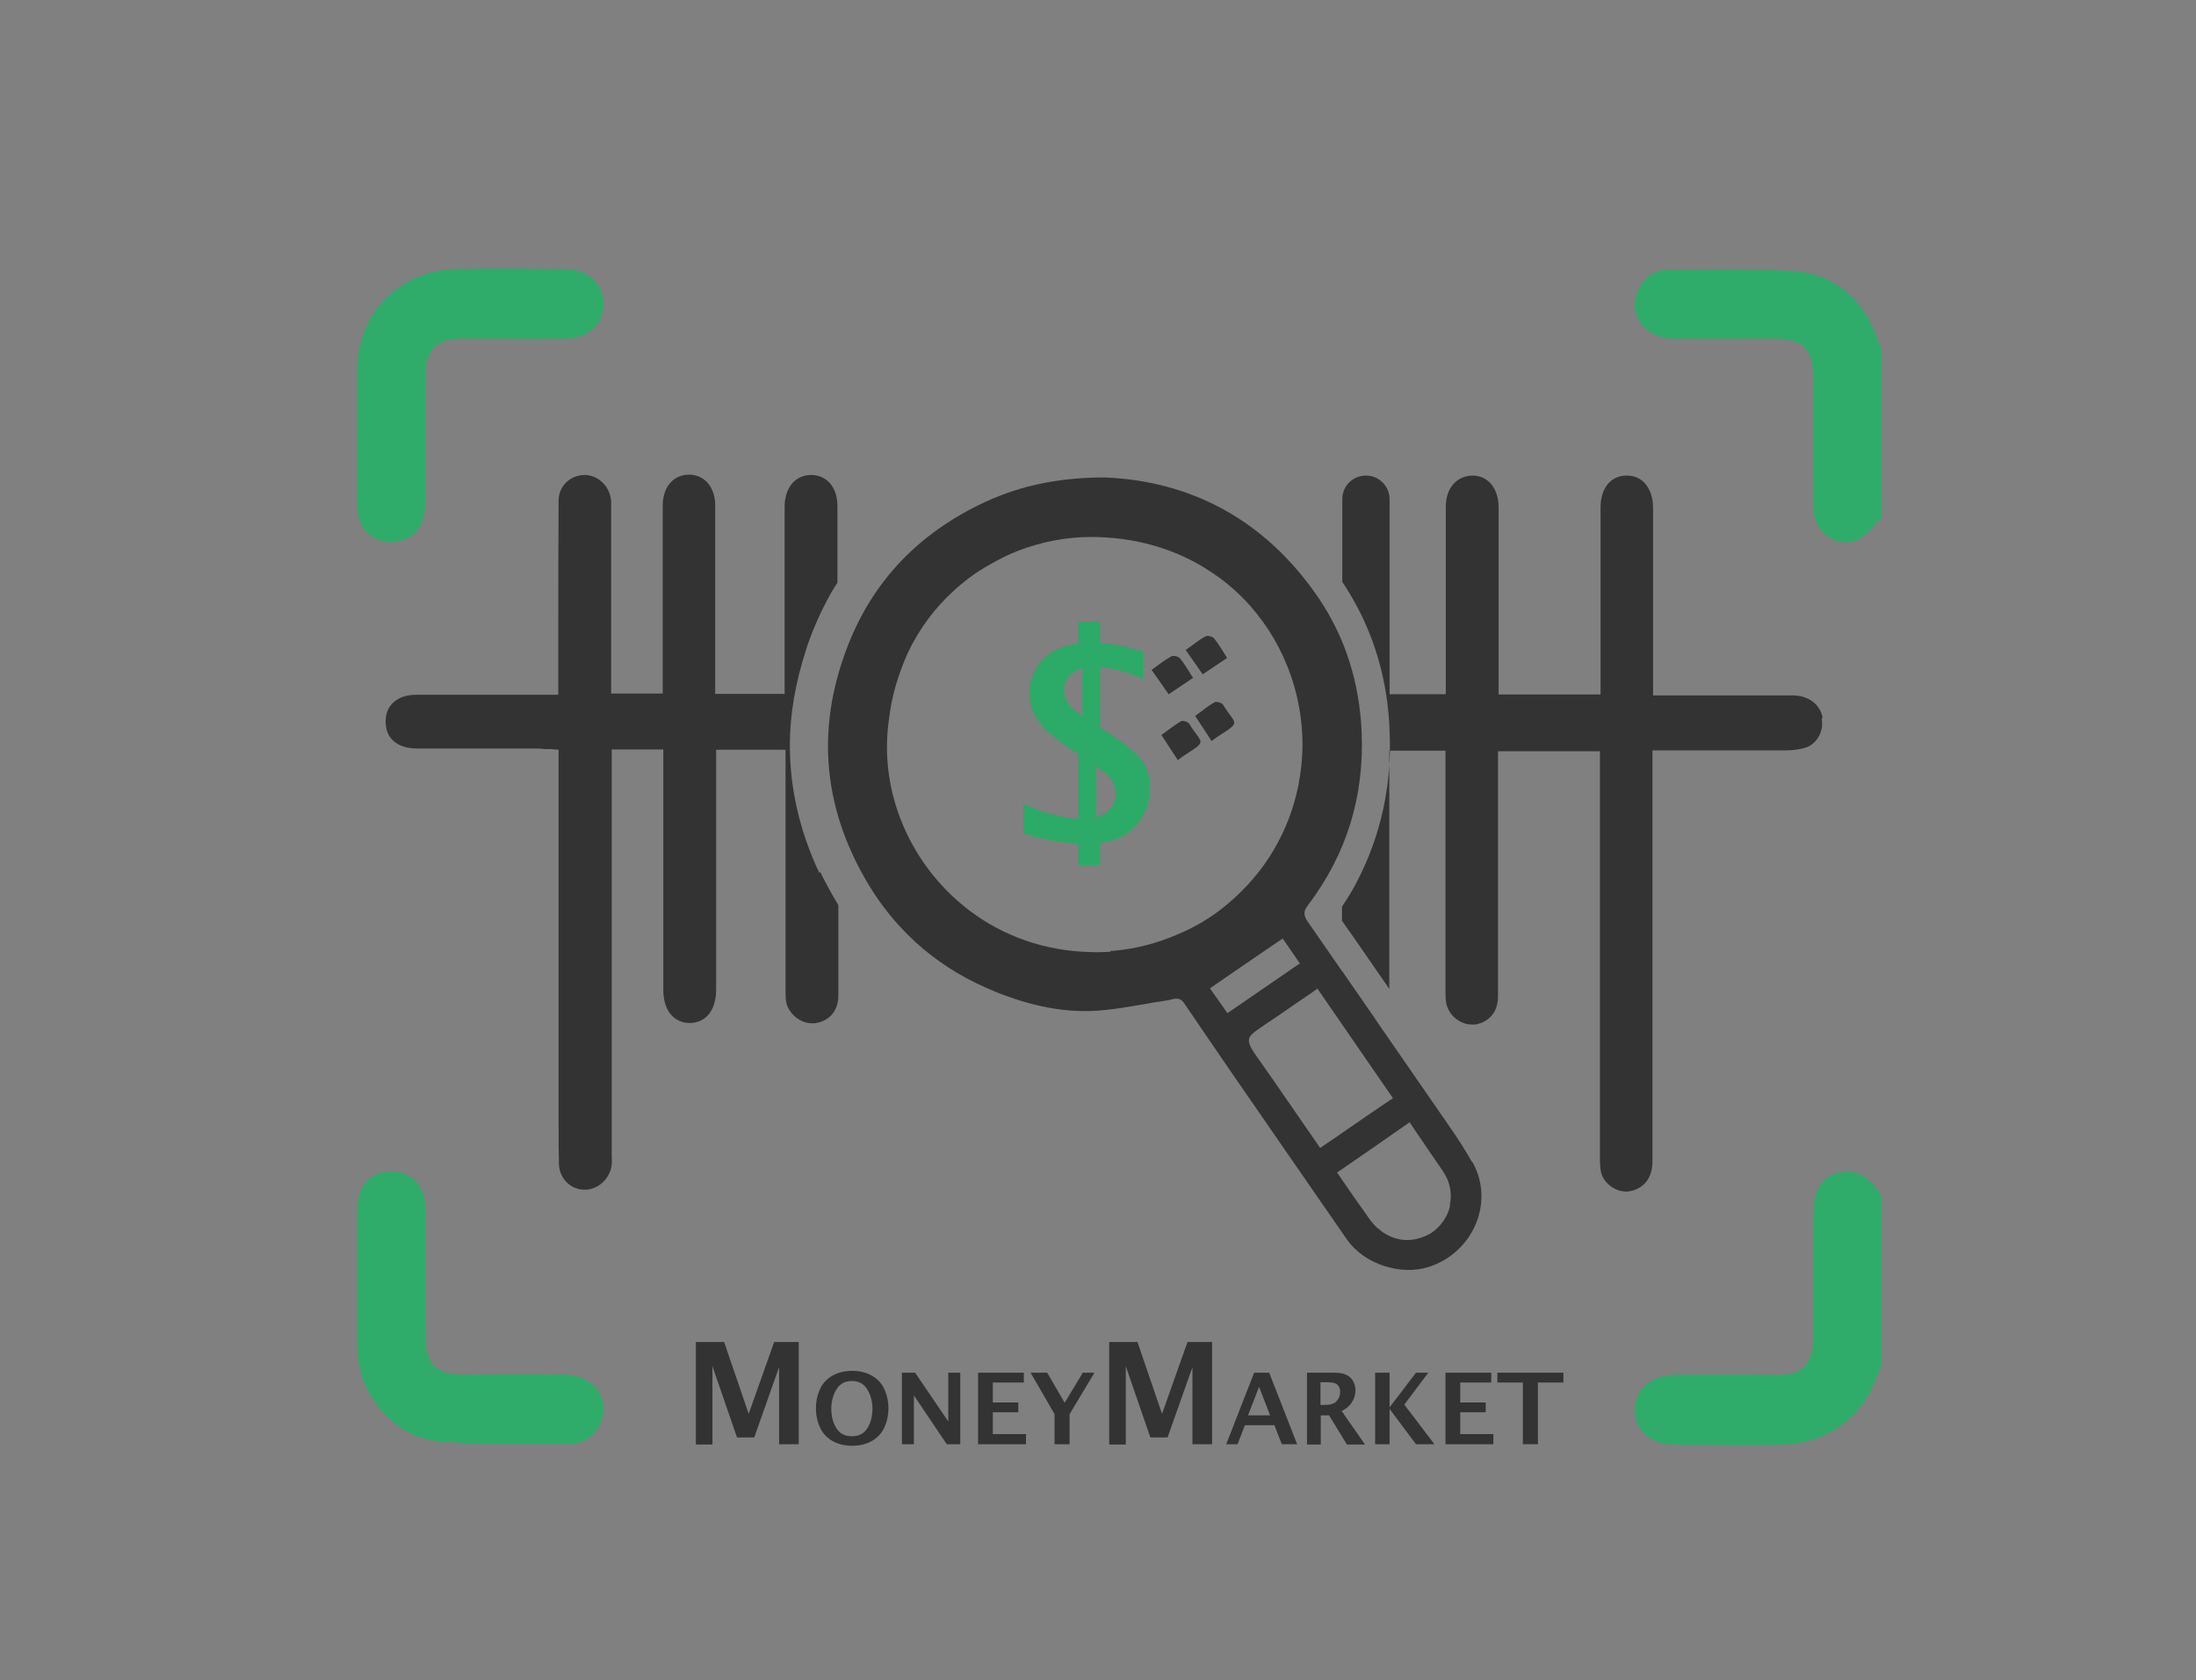<?xml version="1.0" encoding="UTF-8"?>
<svg id="Capa_1" data-name="Capa 1" xmlns="http://www.w3.org/2000/svg" version="1.1" viewBox="0 0 71.51 54.72">
  <rect x="0" y="0" width="71.51" height="54.72" fill="#808080" stroke="none"/>
  <defs>
    <style>
      .cls-1 {
        fill: #2fac6a;
      }

      .cls-1, .cls-2, .cls-3, .cls-4, .cls-5 {
        stroke-width: 0px;
      }

      .cls-2 {
        fill: #333;
      }

      .cls-3 {
        fill: none;
      }

      .cls-4 {
        fill: #2caa67;
      }

      .cls-5 {
        fill: #fff;
      }
    </style>
  </defs>
  <g>
    <path class="cls-2" d="M22.66,47.04v-3.33h.92l.8,2.34.83-2.34h.8v3.33h-.64v-2.51l-.81,2.29h-.56l-.8-2.32v2.55h-.54Z"/>
    <path class="cls-2" d="M27.75,47.09c-.24,0-.45-.05-.63-.15-.18-.1-.32-.24-.41-.43-.09-.19-.14-.4-.14-.64s.05-.45.14-.64c.09-.19.23-.33.41-.43s.39-.15.63-.15.45.05.63.15c.18.1.32.24.41.43.09.19.14.4.14.64s-.05.45-.14.64c-.09.19-.23.33-.41.43s-.39.15-.63.15ZM27.75,46.78c.22,0,.39-.09.5-.27s.16-.39.16-.63-.06-.45-.17-.63c-.11-.18-.28-.27-.5-.27s-.39.09-.5.27-.17.39-.17.63.05.45.16.63.28.27.5.27Z"/>
    <path class="cls-2" d="M29.37,47.04v-2.33h.43l1.08,1.59v-1.59h.39v2.33h-.44l-1.07-1.59v1.59h-.39Z"/>
    <path class="cls-2" d="M31.85,47.04v-2.33h1.49v.32h-1.01v.65h.83v.32h-.83v.71h1.08v.33h-1.57Z"/>
    <path class="cls-2" d="M34.34,47.04v-.98l-.78-1.35h.54l.57.98.59-.98h.38l-.81,1.35v.98h-.49Z"/>
    <path class="cls-2" d="M36.12,47.04v-3.33h.92l.8,2.34.83-2.34h.8v3.33h-.64v-2.51l-.81,2.29h-.56l-.8-2.32v2.55h-.54Z"/>
    <path class="cls-2" d="M39.93,47.04l.91-2.33h.49l.91,2.33h-.5l-.24-.62h-.96l-.24.62h-.35ZM40.64,46.1h.72l-.36-.93-.36.93Z"/>
    <path class="cls-2" d="M42.56,47.04v-2.33h.87c.18,0,.31.02.41.07.09.04.17.11.22.2.05.09.08.19.08.31,0,.14-.04.27-.12.39s-.19.21-.33.28l.76,1.09h-.59l-.58-.95h-.27v.95h-.46ZM43.01,45.76h.11c.2,0,.34-.04.41-.13.08-.09.11-.19.11-.3,0-.1-.03-.17-.09-.23-.06-.06-.19-.08-.38-.08h-.17v.74Z"/>
    <path class="cls-2" d="M44.78,47.04v-2.33h.47v1.13l.86-1.13h.4l-.78,1.04.98,1.29h-.6l-.86-1.15v1.15h-.47Z"/>
    <path class="cls-2" d="M47.07,47.04v-2.33h1.49v.32h-1.01v.65h.83v.32h-.83v.71h1.08v.33h-1.57Z"/>
    <path class="cls-2" d="M49.59,47.04v-2.01h-.83v-.32h2.15v.32h-.83v2.01h-.48Z"/>
  </g>
  <path class="cls-1" d="M61.26,16.86c-.28.25-.51.61-.84.73-.7.26-1.38-.32-1.39-1.1,0-1.42,0-2.84,0-4.26,0-.86-.35-1.21-1.2-1.21-1.11,0-2.23.01-3.34,0-.95-.01-1.52-.8-1.16-1.58.18-.4.51-.66.94-.66,1.39-.01,2.78-.06,4.16.04,1.39.11,2.27.97,2.72,2.28.03.09.07.17.11.25v5.53Z"/>
  <path class="cls-1" d="M61.26,44.45c-.07.16-.14.32-.2.48-.48,1.27-1.64,2.09-3.07,2.11-1.16.02-2.32.01-3.49,0-.77,0-1.3-.49-1.28-1.15.01-.64.52-1.11,1.27-1.12,1.13-.01,2.26,0,3.39,0,.78,0,1.14-.37,1.15-1.16,0-1.34,0-2.68,0-4.02,0-.82.26-1.27.82-1.41.56-.14.99.09,1.41.75v5.53Z"/>
  <path class="cls-1" d="M11.62,14.14c0-.69,0-1.39,0-2.08,0-1.88,1.35-3.27,3.24-3.31,1.18-.03,2.36-.01,3.53,0,.74,0,1.25.48,1.26,1.13,0,.64-.51,1.13-1.25,1.14-1.13.02-2.26,0-3.39,0-.82,0-1.17.36-1.17,1.19,0,1.39,0,2.78,0,4.16,0,.8-.43,1.27-1.14,1.26-.67,0-1.09-.48-1.09-1.26,0-.74,0-1.48,0-2.23Z"/>
  <path class="cls-1" d="M11.62,41.62c0-.74,0-1.48,0-2.23,0-.77.42-1.24,1.1-1.25.68,0,1.12.47,1.12,1.23,0,1.39,0,2.78,0,4.16,0,.88.34,1.22,1.23,1.23,1.11,0,2.23-.02,3.34,0,.94.02,1.49.84,1.12,1.61-.19.4-.53.63-.96.64-1.42,0-2.84.05-4.25-.07-1.52-.13-2.68-1.54-2.7-3.05,0-.76,0-1.52,0-2.28Z"/>
  <g>
    <path class="cls-3" d="M43.7,29.98v-.46c-.05.08-.1.16-.15.24l.15.22Z"/>
    <path class="cls-3" d="M42.58,29.5c.47-.62.84-1.26,1.12-1.94v-6.66c-.2-.49-.46-.97-.76-1.42-1.72-2.53-4.15-3.83-7.01-3.93-1.57.01-2.85.3-4.08.91-2.14,1.06-3.61,2.7-4.38,4.95-.9,2.6-.59,5.08.83,7.43.98,1.61,2.37,2.76,4.11,3.46,1.13.46,2.32.73,3.55.6.7-.07,1.38-.22,2.07-.32.19-.03.37-.15.54.11.99,1.46,1.99,2.91,3,4.37.76,1.1,1.53,2.21,2.29,3.31.57.82,1.77,1.18,2.65.9,1.44-.45,2.18-2.09,1.44-3.42-.22-.39-.46-.77-.72-1.14-.82-1.18-1.63-2.36-2.45-3.54-.09.04-.19.06-.3.06-.42,0-.77-.34-.77-.77v-.84c-.36-.52-.72-1.04-1.08-1.56-.13-.18-.22-.34-.04-.57Z"/>
    <path class="cls-2" d="M44.47,33.24c.11,0,.21-.02.3-.06-.36-.52-.71-1.03-1.07-1.55v.84c0,.42.34.77.77.77Z"/>
    <path class="cls-2" d="M59.35,23.37c-.08-.43-.46-.71-.95-.72-.55,0-1.1,0-1.65,0h-1.03s-1.03,0-1.03,0h-.86v-1.97s0-4.13,0-4.13c0-.64-.34-1.06-.85-1.06h-.01c-.52,0-.85.41-.85,1.04,0,1.26,0,2.52,0,3.78v1.55s0,.5,0,.5v.26h-3.32v-2.37s0-3.72,0-3.72c0-.62-.34-1.04-.85-1.04-.53.01-.87.42-.87,1.02,0,1.27,0,2.54,0,3.81v1.52s0,.51,0,.51v.26h-1.83v-6.35c0-.42-.34-.77-.77-.77s-.77.34-.77.77v2.69c.23.35.44.71.62,1.08.56,1.15.87,2.41.92,3.77.08,1.76-.28,3.41-1.06,4.91-.14.28-.31.55-.49.82v.46l.47.67c.36.52.71,1.03,1.07,1.55v-7.76h1.83v2.24c0,1.86,0,3.72,0,5.58,0,.19,0,.36.05.5.11.34.45.6.81.6.04,0,.08,0,.11,0,.46-.08.74-.42.74-.91,0-1.75,0-3.5,0-5.25v-1.97s0-.51,0-.51v-.26h3.32v3.37c0,3.27,0,6.53,0,9.8,0,.22,0,.43.05.59.1.32.45.58.8.58.04,0,.08,0,.12-.01.47-.09.74-.44.74-.97,0-3.16,0-6.33,0-9.49v-3.06s0-.58,0-.58v-.26h1.79s.91,0,.91,0c.55,0,1.1,0,1.65,0,.27,0,.49-.04.67-.1.35-.13.57-.55.49-.93Z"/>
    <path class="cls-2" d="M26.68,28.43c-.16-.33-.3-.68-.43-1.05-.35-1.01-.53-2.05-.53-3.09,0-1.01.18-2.05.52-3.1l.04-.13c.21-.62.48-1.21.79-1.76.06-.11.13-.21.2-.32,0-.83,0-1.66,0-2.49,0-.61-.33-1.01-.85-1.02-.53,0-.87.42-.87,1.04,0,1.25,0,2.5,0,3.75v1.58s0,.5,0,.5v.26h-2.26v-2.32c0-1.27,0-2.54,0-3.82,0-.59-.35-1-.85-1-.52,0-.86.41-.86,1.01,0,1.25,0,2.51,0,3.76v1.57s0,.53,0,.53v.26h-1.68v-5.9s0-.11,0-.11c0-.09,0-.17,0-.26-.03-.47-.42-.85-.86-.85-.49.01-.85.37-.85.84-.01,1.32-.01,2.65-.01,3.97v1.55s0,.34,0,.34v.2s0,.26,0,.26h-1.99s-1.09,0-1.09,0c-.52,0-1.04,0-1.55,0-.35,0-.63.11-.8.31-.16.18-.22.43-.18.72.06.45.43.72,1.02.72.52,0,1.04,0,1.56,0h.9s.9,0,.9,0h.43c.12,0,.24,0,.37.02h.2s.24.02.24.02v3.59s0,8.27,0,8.27v.42c0,.41,0,.81.01,1.22.02.47.38.83.84.83.45,0,.83-.37.88-.82.01-.11,0-.22,0-.33v-.13s0-10.18,0-10.18v-2.88h1.68v2.74s0,5.1,0,5.1c0,.65.33,1.06.85,1.07.54,0,.87-.42.87-1.09v-5.02s0-2,0-2v-.79h2.26v2.27c0,1.84,0,3.68,0,5.53,0,.19,0,.34.03.46.1.36.46.65.83.65.02,0,.04,0,.07,0,.48-.05.79-.4.79-.9,0-.98,0-1.97,0-2.95-.02-.03-.04-.06-.06-.1-.19-.32-.37-.65-.53-.98Z"/>
  </g>
  <path class="cls-3" d="M40.65,28.84c1.01-1.09,1.67-2.53,1.77-4.17.03-.45.01-.89-.05-1.33-.24-1.76-1.17-3.42-2.65-4.51-.18-.14-.38-.26-.58-.38-1.01-.59-2.22-.94-3.6-.94h0c-.8,0-1.61.16-2.37.45-.31.12-.61.27-.9.44-.24.14-.48.29-.7.45-.17.12-.33.26-.48.4-.62.56-1.14,1.25-1.52,2.06-.12.25-.22.51-.3.78-.12.35-.21.73-.27,1.12-.04.28-.08.57-.09.87-.1,2.13.93,4.28,2.71,5.62,1.07.8,2.4,1.3,3.93,1.33.21,0,.43,0,.64-.01.03,0,.06,0,.09,0,.74-.06,1.45-.25,2.12-.54.47-.21.92-.46,1.33-.76.34-.25.65-.54.94-.85Z"/>
  <path class="cls-3" d="M41.59,30.69h0c-.76.52-1.47,1.01-2.19,1.5.71-.49,1.43-.98,2.19-1.5Z"/>
  <path class="cls-5" d="M41.76,30.57c.16.24.36.52.56.81h0c-.21-.3-.4-.58-.56-.81-.06.04-.12.08-.18.12h0c.06-.04.12-.08.18-.12Z"/>
  <path class="cls-3" d="M44.17,36.58c.33-.23.67-.46,1.01-.69h0c-.34.23-.68.46-1.01.69Z"/>
  <path class="cls-3" d="M42.72,32.33s0,0,0,0c-.22.15-.44.3-.66.45.22-.15.44-.3.66-.45Z"/>
  <path class="cls-5" d="M42.9,32.2c.84,1.22,1.64,2.39,2.46,3.57-.06.04-.12.08-.18.12h0c.06-.04.12-.08.18-.12-.81-1.18-1.62-2.35-2.46-3.57-.06.04-.12.08-.18.13,0,0,0,0,0,0,.06-.04.12-.08.18-.13Z"/>
  <path class="cls-5" d="M46.62,40.15c-.11.07-.22.12-.34.16.12-.04.23-.09.34-.16.15-.1.28-.23.38-.38-.1.15-.23.28-.38.38Z"/>
  <path class="cls-3" d="M40.84,34.28c.04.07.1.14.16.23.19.28.39.56.58.83-.19-.28-.39-.56-.58-.83-.06-.09-.11-.16-.16-.23Z"/>
  <path class="cls-2" d="M47.94,37.86c-.22-.39-.46-.77-.72-1.14-1.53-2.22-3.07-4.44-4.6-6.65-.13-.18-.22-.34-.04-.57,1.27-1.67,1.85-3.55,1.76-5.66-.07-1.59-.52-3.06-1.4-4.36-1.72-2.53-4.15-3.83-7.01-3.93-1.57.01-2.85.3-4.08.91-2.14,1.06-3.61,2.7-4.38,4.95-.9,2.6-.59,5.08.83,7.43.98,1.61,2.37,2.76,4.11,3.46,1.13.46,2.32.73,3.55.6.7-.07,1.38-.22,2.07-.32.19-.03.37-.15.54.11.99,1.46,1.99,2.91,3,4.37.76,1.1,1.53,2.21,2.29,3.31.57.82,1.77,1.18,2.65.9,1.44-.45,2.18-2.09,1.44-3.42ZM42.9,32.2c.84,1.22,1.64,2.39,2.46,3.57-.06.04-.12.08-.18.12-.34.23-.68.46-1.01.69-.39.27-.78.54-1.18.81-.47-.68-.94-1.36-1.41-2.04-.19-.28-.39-.56-.58-.83-.06-.09-.11-.16-.16-.23-.18-.27-.22-.41-.12-.55.04-.05.1-.11.19-.17s.19-.14.33-.23c.27-.18.55-.37.82-.56.22-.15.44-.3.66-.45.06-.04.12-.08.18-.13ZM36.17,31c-.21.01-.42.02-.64.01-1.52-.03-2.86-.53-3.93-1.33-1.78-1.33-2.81-3.48-2.71-5.62.01-.3.05-.59.09-.87.06-.39.15-.76.27-1.12.09-.27.19-.53.3-.78.38-.81.9-1.5,1.52-2.06.15-.14.31-.27.48-.4.22-.17.46-.32.7-.45.29-.17.59-.32.9-.44.76-.29,1.56-.45,2.37-.45h0c1.38,0,2.59.35,3.6.94.2.12.39.25.58.38,1.48,1.09,2.41,2.75,2.65,4.51.06.44.08.89.05,1.33-.1,1.64-.76,3.08-1.77,4.17-.29.31-.6.6-.94.85-.41.31-.86.56-1.33.76-.67.29-1.38.48-2.12.54-.03,0-.06,0-.09,0ZM41.59,30.69c.06-.04.12-.08.18-.12.16.24.36.52.56.81h0c-.06.04-.12.08-.18.12-.74.51-1.46,1.01-2.18,1.5-.21-.3-.4-.57-.57-.81.71-.49,1.43-.98,2.19-1.5ZM47.22,39.27c-.04.18-.11.35-.22.5-.1.15-.23.28-.38.38-.11.07-.22.12-.34.16-.15.05-.3.08-.46.08-.18,0-.36-.04-.53-.11-.11-.05-.22-.11-.32-.19-.05-.04-.1-.08-.15-.12-.07-.07-.14-.15-.2-.23-.18-.25-.35-.5-.53-.75-.18-.26-.36-.52-.55-.8h0c.41-.28.8-.55,1.19-.82.33-.23.66-.46.99-.69.06-.04.12-.08.18-.13.37.55.73,1.08,1.09,1.6.24.35.3.75.22,1.1Z"/>
  <path class="cls-2" d="M42.06,32.77c-.28.19-.55.37-.82.56-.13.09-.24.16-.33.23.09-.06.19-.14.33-.23.27-.18.55-.37.82-.56Z"/>
  <path class="cls-2" d="M40.72,33.73c-.11.14-.06.28.12.55-.18-.27-.22-.41-.12-.55Z"/>
  <path class="cls-2" d="M41.57,35.35c.47.68.94,1.36,1.41,2.04.4-.27.79-.54,1.18-.81-.39.27-.78.54-1.18.81-.47-.68-.94-1.36-1.41-2.04Z"/>
  <path class="cls-2" d="M44.09,39c.18.26.35.51.53.75.06.09.13.16.2.23-.07-.07-.14-.15-.2-.23-.18-.25-.35-.5-.53-.75Z"/>
  <path class="cls-2" d="M43.54,38.2c.19.28.37.54.55.8-.18-.26-.36-.52-.55-.8h0Z"/>
  <path class="cls-2" d="M44.82,39.98s.1.08.15.12t0,0c-.05-.04-.1-.08-.15-.12Z"/>
  <path class="cls-2" d="M44.97,40.1c.1.08.21.14.32.19-.11-.05-.22-.11-.32-.19t0,0Z"/>
  <path class="cls-2" d="M45.82,40.4c-.18,0-.36-.04-.53-.11.17.07.35.11.53.11Z"/>
  <path class="cls-2" d="M39.97,33.01c.72-.5,1.44-.99,2.18-1.5h0c-.74.51-1.46,1.01-2.18,1.5Z"/>
  <path class="cls-2" d="M42.15,31.51c.06-.04.12-.08.18-.12-.06.04-.12.08-.18.12h0Z"/>
  <path class="cls-2" d="M38.06,22.61c.27-.18.52-.35.79-.53-.15-.23-.27-.45-.42-.63-.05-.07-.22-.11-.29-.07-.22.12-.42.28-.64.44.2.28.38.54.56.8ZM38.35,24.76c.07-.05.13-.1.19-.14.81-.52.6-.37.19-1.04-.04-.07-.21-.12-.27-.09-.22.13-.42.29-.64.45.18.28.35.54.53.81Z"/>
  <path class="cls-2" d="M39.17,21.97c-.18-.26-.37-.52-.56-.8.22-.15.42-.32.64-.44.07-.04.24,0,.29.07.15.18.27.4.42.63-.27.18-.52.35-.79.53Z"/>
  <path class="cls-2" d="M39.45,24.13c-.18-.27-.35-.53-.53-.81.22-.16.42-.33.64-.45.06-.03.23.02.27.09.41.67.62.52-.19,1.04-.06.04-.12.08-.19.14Z"/>
  <path class="cls-4" d="M35.11,28.18v-.72c-.49,0-1.09-.11-1.79-.33v-.96c.66.3,1.25.46,1.79.49v-2.1l-.22-.15c-.47-.32-.79-.56-.94-.74-.15-.17-.26-.35-.33-.53s-.11-.37-.11-.58c0-.39.13-.74.4-1.05s.67-.5,1.2-.57v-.71h.71v.71c.46.02.93.12,1.4.28v.89c-.48-.23-.95-.36-1.4-.4v1.98l.2.13c.61.39,1,.71,1.17.96.17.25.25.54.25.87,0,.42-.13.81-.4,1.15-.27.35-.67.57-1.22.65v.72h-.71ZM35.24,23.31v-1.56c-.4.13-.6.37-.6.72,0,.16.04.3.12.42.08.12.24.26.48.42ZM35.69,26.61c.21-.06.36-.17.47-.31.11-.14.16-.3.16-.47,0-.14-.04-.27-.11-.4-.07-.13-.25-.29-.52-.49v1.67Z"/>
</svg>